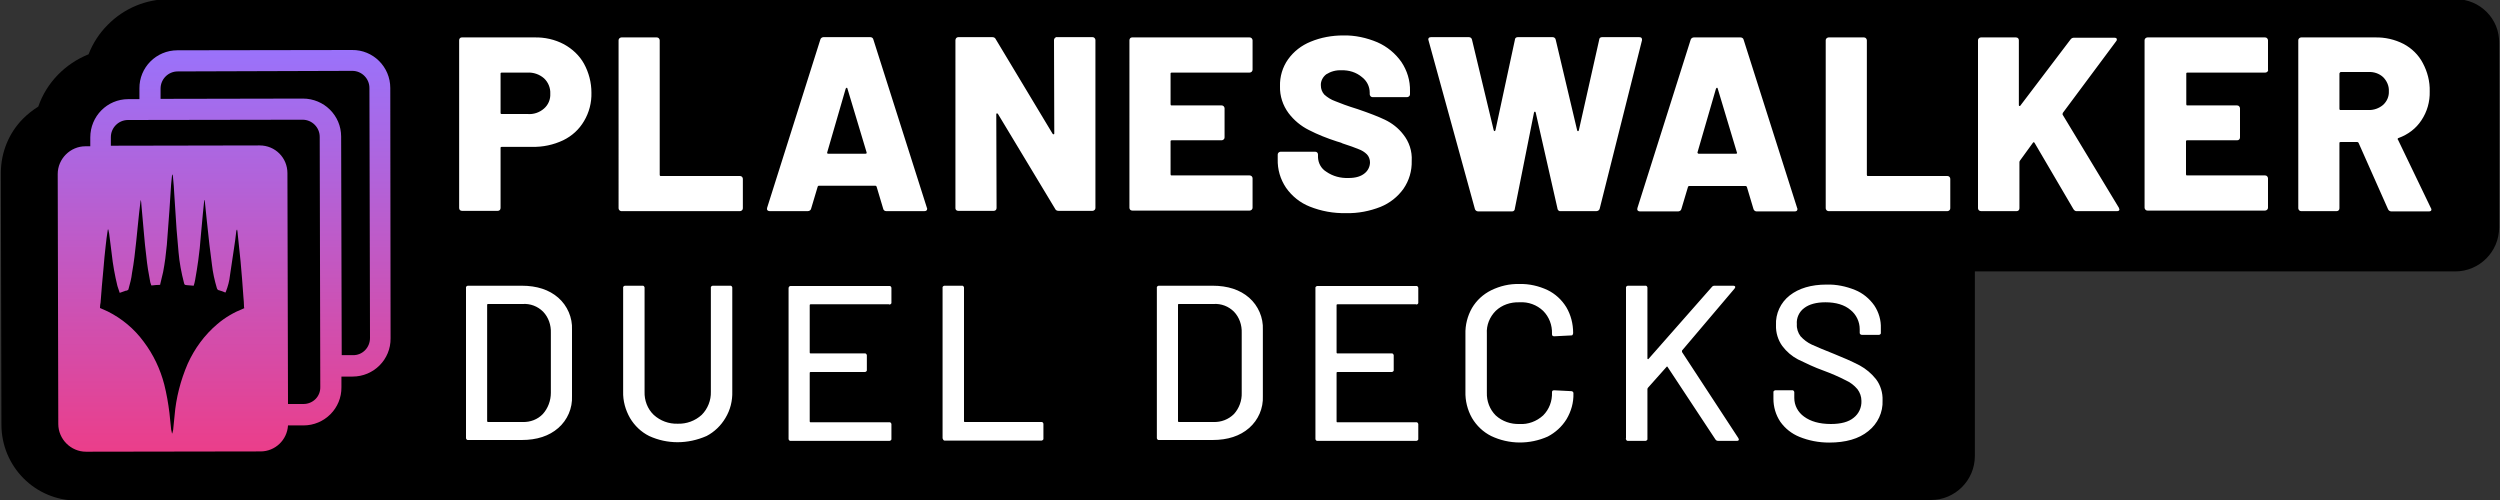 <?xml version="1.0" encoding="utf-8"?>
<!-- Generator: Adobe Illustrator 24.2.1, SVG Export Plug-In . SVG Version: 6.00 Build 0)  -->
<svg version="1.1" id="Layer_1" xmlns="http://www.w3.org/2000/svg" xmlns:xlink="http://www.w3.org/1999/xlink" x="0px" y="0px"
	 viewBox="0 0 875 175" style="enable-background:new 0 0 875 175;" xml:space="preserve">
<rect x="0" y="0" width="875" height="175" fill="#333333" stroke="none"/>
<style type="text/css">
	.st0{fill:#FFFFFF;}
	.st1{fill:url(#icon_1_);}
</style>
<path id="background" d="M859.5-0.3H147.4v-0.1L59.2-0.3c-8.1,0-15.8,3.2-21.5,9c-2.9,2.9-5.2,6.4-6.7,10.3
	c-8.2,3.3-14.7,9.9-17.6,18.3c-1.9,1.2-3.7,2.6-5.3,4.2c-5,5-7.8,11.9-7.8,19l0.2,88.1c0,14.7,11.8,26.6,26.5,26.6l0,0l648.8-0.2
	c8.5,0,15.4-6.9,15.4-15.4V95h168.1c8.5,0,15.4-6.9,15.4-15.4V15.1C874.9,6.6,868-0.3,859.5-0.3L859.5-0.3z"/>
<path id="text" class="st0" d="M197.4,15.5c2.9,1.6,5.4,3.9,7,6.8c1.7,3.1,2.6,6.6,2.6,10.1c0.1,3.5-0.8,7-2.6,10
	c-1.7,2.9-4.2,5.2-7.3,6.7c-3.4,1.6-7.1,2.4-10.9,2.3h-10.6c-0.2,0-0.4,0.1-0.4,0.3v0.1v21c0,0.6-0.4,1-1,1c0,0,0,0-0.1,0h-12.4
	c-0.6,0-1-0.4-1-1V14.1c0-0.6,0.4-1,0.9-1c0,0,0,0,0.1,0H187C190.6,13,194.2,13.8,197.4,15.5z M190.4,38c1.5-1.3,2.3-3.2,2.2-5.2
	c0.1-2-0.7-4-2.2-5.4c-1.6-1.4-3.7-2.1-5.8-2h-9c-0.2,0-0.4,0.1-0.4,0.3v0.1v13.7c0,0.3,0.1,0.4,0.4,0.4h9
	C186.7,40.1,188.8,39.4,190.4,38z M216.8,73.6c-0.2-0.2-0.3-0.5-0.3-0.7V14.1c0-0.3,0.1-0.5,0.3-0.7s0.5-0.3,0.7-0.3h12.4
	c0.3,0,0.5,0.1,0.7,0.3s0.3,0.5,0.3,0.7v47.1c0,0.2,0.1,0.4,0.3,0.4h0.1H259c0.6,0,1,0.5,1,1v10.3c0,0.3-0.1,0.5-0.3,0.7
	c-0.2,0.2-0.5,0.3-0.7,0.3h-41.6C217.3,73.9,217,73.8,216.8,73.6L216.8,73.6z M309.1,73l-2.3-7.7c-0.1-0.2-0.3-0.3-0.4-0.3h-19.8
	c-0.2,0-0.3,0.1-0.4,0.3l-2.3,7.7c-0.1,0.6-0.7,0.9-1.2,0.9h-13.3c-0.3,0-0.6-0.1-0.8-0.3c-0.2-0.3-0.2-0.6-0.1-0.9l18.6-58.8
	c0.1-0.5,0.6-0.9,1.1-0.9h16.4c0.5,0,1,0.3,1.1,0.9l18.7,58.8c0.1,0.1,0.1,0.3,0.1,0.4c0,0.5-0.3,0.8-1,0.8h-13.3
	C309.7,73.9,309.2,73.6,309.1,73L309.1,73z M289.9,53.8h13c0.4,0,0.5-0.2,0.4-0.5L296.6,31c0-0.2-0.1-0.3-0.3-0.3
	c-0.1,0.1-0.2,0.2-0.3,0.3l-6.5,22.4C289.5,53.7,289.6,53.8,289.9,53.8z M369.2,13.3c0.2-0.2,0.5-0.4,0.8-0.3h12.4
	c0.3,0,0.5,0.1,0.7,0.3s0.3,0.5,0.3,0.7v58.8c0,0.3-0.1,0.5-0.3,0.7c-0.2,0.2-0.5,0.3-0.7,0.3h-11.9c-0.5,0-1-0.2-1.2-0.7l-20-33.2
	c-0.1-0.2-0.2-0.2-0.4-0.2s-0.2,0.2-0.2,0.4l0.1,32.7c0,0.6-0.4,1-1,1h-12.4c-0.6,0-1-0.4-1-0.9c0,0,0,0,0-0.1V14.1
	c0-0.6,0.4-1.1,1-1.1l0,0h11.9c0.5,0,1,0.2,1.2,0.7l19.9,33.1c0.1,0.2,0.2,0.2,0.4,0.2s0.2-0.2,0.2-0.4L368.9,14
	C368.9,13.8,369,13.5,369.2,13.3z M438.1,25.1c-0.2,0.2-0.5,0.3-0.7,0.3h-27.3c-0.2,0-0.4,0.1-0.4,0.3v0.1v10.7
	c0,0.2,0.1,0.4,0.3,0.4h0.1h17.5c0.3,0,0.5,0.1,0.7,0.3s0.3,0.5,0.3,0.7v10.2c0,0.3-0.1,0.5-0.3,0.7c-0.2,0.2-0.5,0.3-0.7,0.3h-17.5
	c-0.2,0-0.4,0.1-0.4,0.3v0.1V61c0,0.2,0.1,0.4,0.3,0.4h0.1h27.3c0.6,0,1,0.5,1,1v10.3c0,0.3-0.1,0.5-0.3,0.7
	c-0.2,0.2-0.5,0.3-0.7,0.3h-41.1c-0.6,0-1-0.4-1-1V14.1c0-0.6,0.4-1,0.9-1c0,0,0,0,0.1,0h41.1c0.3,0,0.5,0.1,0.7,0.3
	s0.3,0.5,0.3,0.7v10.3C438.4,24.6,438.3,24.9,438.1,25.1z M458.4,72.3c-3.3-1.3-6.2-3.6-8.3-6.6c-2-3-3-6.4-2.9-10v-1.6
	c0-0.3,0.1-0.5,0.3-0.7c0.2-0.2,0.5-0.3,0.7-0.3h12.1c0.6,0,1,0.4,1,1v1c0.1,2,1.1,3.9,2.9,5c2.3,1.6,5,2.3,7.8,2.2
	c2.6,0,4.4-0.6,5.7-1.7c1.1-0.9,1.8-2.3,1.8-3.8c0-1-0.4-2.1-1.1-2.8c-0.8-0.8-1.8-1.4-2.9-1.8c-1.2-0.5-3.1-1.2-5.6-2
	c-0.3-0.2-0.7-0.3-1-0.4c-0.3-0.1-0.7-0.2-1-0.3c-3.4-1.1-6.7-2.4-9.8-4c-2.8-1.4-5.2-3.4-7.1-5.9c-2-2.7-3.1-6-3-9.4
	c-0.1-3.4,0.9-6.7,2.8-9.4c2-2.8,4.7-4.9,7.9-6.2c3.6-1.5,7.5-2.2,11.4-2.2c4.1-0.1,8.2,0.8,12,2.4c3.4,1.5,6.3,3.9,8.4,6.9
	c2,3,3.1,6.5,3,10.2V33c0,0.3-0.1,0.5-0.3,0.7c-0.2,0.2-0.5,0.3-0.7,0.3h-12.1c-0.3,0-0.5-0.1-0.7-0.3s-0.3-0.5-0.3-0.7v-0.6
	c0-2.1-1-4.1-2.7-5.4c-2-1.7-4.6-2.5-7.2-2.4c-1.9-0.1-3.7,0.4-5.3,1.4c-1.2,0.9-2,2.4-1.9,3.9c0,1.2,0.4,2.3,1.2,3.2
	c1.1,1,2.4,1.8,3.8,2.3c1.7,0.7,4.3,1.7,7.9,2.8c4.1,1.4,7.2,2.6,9.5,3.7c2.5,1.2,4.7,2.9,6.4,5.1c2.1,2.6,3.2,5.9,3,9.3
	c0.1,3.5-0.9,6.9-2.9,9.8c-2,2.8-4.8,5-8,6.3c-3.8,1.5-7.9,2.3-12,2.2C466.7,74.7,462.4,73.9,458.4,72.3L458.4,72.3z M516.2,73.1
	L500,14.2l-0.1-0.4c0-0.5,0.3-0.8,1-0.8h13.2c0.5,0,1,0.3,1.1,0.9l7.6,31.7c0.1,0.2,0.2,0.3,0.3,0.3s0.2-0.1,0.3-0.3l6.8-31.6
	c0-0.6,0.4-1,1-1h0.1h12.1c0.5,0,1,0.3,1.1,0.9l7.5,31.7c0.1,0.2,0.1,0.3,0.3,0.3s0.2-0.1,0.3-0.3l7.1-31.6c0-0.6,0.4-1,1-1h0.1
	h12.9c0.8,0,1.1,0.4,1,1.1L559.9,73c-0.1,0.6-0.7,0.9-1.2,0.9h-12.5c-0.5,0.1-1-0.3-1.1-0.9v-0.1l-7.6-33.5
	c-0.1-0.2-0.1-0.3-0.3-0.3s-0.2,0.1-0.3,0.3L530.2,73c0,0.6-0.4,1-1,1h-0.1h-11.7C516.8,74,516.3,73.6,516.2,73.1z M613.7,73.1
	l-2.3-7.7c-0.1-0.2-0.3-0.3-0.4-0.3h-19.8c-0.2,0-0.3,0.1-0.4,0.3l-2.3,7.7c-0.1,0.6-0.7,0.9-1.2,0.9H574c-0.3,0-0.6-0.1-0.8-0.3
	c-0.2-0.3-0.2-0.6-0.1-0.9L591.7,14c0.1-0.5,0.6-0.9,1.1-0.9h16.4c0.5,0,1,0.3,1.1,0.9L629,72.8c0.1,0.1,0.1,0.3,0.1,0.4
	c0,0.5-0.3,0.8-1,0.8h-13.3C614.3,74,613.8,73.6,613.7,73.1z M594.6,53.8h13c0.3,0,0.5-0.2,0.3-0.5L601.2,31c0-0.2-0.1-0.3-0.3-0.3
	c-0.1,0.1-0.2,0.2-0.3,0.3l-6.5,22.4C594.2,53.7,594.3,53.8,594.6,53.8z M639.3,73.6c-0.2-0.2-0.3-0.5-0.3-0.7V14.1
	c0-0.3,0.1-0.5,0.3-0.7s0.5-0.3,0.7-0.3h12.4c0.3,0,0.5,0.1,0.7,0.3s0.3,0.5,0.3,0.7v47.1c0,0.2,0.1,0.4,0.3,0.4h0.1h27.8
	c0.6,0,1,0.5,1,1v10.3c0,0.3-0.1,0.5-0.3,0.7s-0.5,0.3-0.7,0.3H640C639.8,73.9,639.5,73.8,639.3,73.6z M692.6,73.6
	c-0.2-0.2-0.3-0.5-0.3-0.7V14.1c0-0.3,0.1-0.5,0.3-0.7s0.5-0.3,0.7-0.3h12.3c0.6,0,1,0.4,1,1c0,0,0,0,0,0.1v22.6
	c0,0.2,0.1,0.3,0.2,0.3c0.1,0,0.3,0,0.3-0.1l17.6-23.2c0.3-0.4,0.7-0.6,1.2-0.6H740c0.6,0,0.9,0.2,0.9,0.6c0,0.3-0.1,0.5-0.3,0.7
	l-18.6,25c-0.1,0.2-0.1,0.4-0.1,0.6l19.7,32.6c0.1,0.2,0.1,0.4,0.2,0.6c0,0.4-0.3,0.6-0.9,0.6H727c-0.5,0.1-1-0.2-1.3-0.7L712.1,50
	c-0.2-0.3-0.4-0.3-0.6,0l-4.5,6.2c-0.1,0.2-0.2,0.3-0.2,0.5v16.2c0,0.6-0.4,1-1,1h-12.4C693.1,73.9,692.8,73.8,692.6,73.6z
	 M793.6,25.1c-0.2,0.2-0.5,0.3-0.7,0.3h-27.3c-0.2,0-0.4,0.1-0.4,0.3v0.1v10.7c0,0.2,0.1,0.4,0.3,0.4h0.1H783c0.3,0,0.5,0.1,0.7,0.3
	s0.3,0.5,0.3,0.7v10.2c0,0.6-0.4,1-1,1h-17.5c-0.2,0-0.4,0.1-0.4,0.3v0.1V61c0,0.2,0.1,0.4,0.3,0.4h0.1h27.3c0.3,0,0.5,0.1,0.7,0.3
	s0.3,0.5,0.3,0.7v10.3c0,0.3-0.1,0.5-0.3,0.7s-0.5,0.3-0.7,0.3h-41.2c-0.3,0-0.5-0.1-0.7-0.3c-0.2-0.2-0.3-0.5-0.3-0.7V14.1
	c0-0.3,0.1-0.5,0.3-0.7s0.5-0.3,0.7-0.3h41.2c0.3,0,0.5,0.1,0.7,0.3s0.3,0.5,0.3,0.7v10.3C793.9,24.6,793.8,24.9,793.6,25.1
	L793.6,25.1z M835.8,73.2L825.5,50c-0.1-0.2-0.3-0.3-0.5-0.3h-5.8c-0.2,0-0.4,0.1-0.4,0.3v0.1v22.8c0,0.6-0.4,1-1,1h-12.4
	c-0.3,0-0.5-0.1-0.7-0.3c-0.2-0.2-0.3-0.5-0.3-0.7V14.1c0-0.3,0.1-0.5,0.3-0.7s0.5-0.3,0.7-0.3h25.8c3.5-0.1,7,0.7,10.1,2.3
	c2.8,1.5,5.2,3.8,6.7,6.7c1.6,3,2.5,6.4,2.4,9.9c0.1,3.6-0.9,7.1-2.9,10.1c-1.9,2.9-4.7,5-8,6.2c-0.2,0-0.4,0.3-0.3,0.5
	c0,0,0,0.1,0.1,0.1l11.5,23.9c0.1,0.2,0.2,0.3,0.2,0.5c0,0.5-0.3,0.7-1,0.7h-13C836.5,74,836,73.7,835.8,73.2L835.8,73.2z
	 M818.8,25.8v12.3c0,0.2,0.1,0.4,0.3,0.4h0.1h9.7c1.9,0.1,3.8-0.6,5.2-1.8c1.3-1.2,2.1-2.9,2-4.8c0.1-1.8-0.7-3.6-2-4.9
	c-1.4-1.3-3.3-1.9-5.2-1.8h-9.7C819,25.4,818.8,25.5,818.8,25.8L818.8,25.8L818.8,25.8z M163.1,153.4v-52.6
	c-0.1-0.4,0.2-0.7,0.6-0.8c0.1,0,0.1,0,0.2,0h18.7c5.3,0,9.6,1.4,12.8,4.2c3.2,2.8,5,7,4.8,11.2v23.2c0.2,4.3-1.6,8.4-4.8,11.2
	s-7.5,4.2-12.8,4.2h-18.7C163.5,154.1,163.2,153.8,163.1,153.4C163.1,153.5,163.1,153.4,163.1,153.4z M170.8,147.7h12.1
	c2.7,0.1,5.3-0.9,7.1-2.8c1.8-2,2.8-4.7,2.8-7.4v-21c0.1-2.7-0.8-5.4-2.7-7.4c-1.9-1.9-4.5-2.9-7.2-2.7h-12.1
	c-0.1,0-0.3,0.1-0.3,0.2v0.1v40.7C170.5,147.6,170.7,147.7,170.8,147.7L170.8,147.7z M227.2,152.6c-2.8-1.4-5.1-3.6-6.7-6.3
	c-1.6-2.8-2.5-6-2.4-9.3v-36.2c-0.1-0.4,0.2-0.7,0.6-0.8c0.1,0,0.1,0,0.2,0h5.9c0.4-0.1,0.7,0.2,0.8,0.6c0,0.1,0,0.1,0,0.2v36.3
	c-0.1,3,1,6,3.2,8.1c2.3,2.1,5.3,3.2,8.4,3.1c3.1,0.1,6.1-1,8.4-3.1c2.1-2.1,3.3-5.1,3.2-8.1v-36.3c-0.1-0.4,0.2-0.7,0.6-0.8
	c0.1,0,0.1,0,0.2,0h5.9c0.4-0.1,0.7,0.2,0.8,0.6c0,0.1,0,0.1,0,0.2V137c0.1,3.3-0.7,6.5-2.4,9.3c-1.6,2.7-3.9,4.9-6.6,6.3
	C240.7,155.5,233.5,155.5,227.2,152.6L227.2,152.6z M311.1,106.5h-27.4c-0.2,0-0.3,0.1-0.3,0.3v16.6c0,0.2,0.1,0.3,0.3,0.3h18.9
	c0.4-0.1,0.7,0.2,0.8,0.6c0,0.1,0,0.1,0,0.2v4.9c0.1,0.4-0.2,0.7-0.6,0.8c-0.1,0-0.1,0-0.2,0h-18.9c-0.2,0-0.3,0.1-0.3,0.3v17
	c0,0.1,0.1,0.3,0.2,0.3h0.1h27.5c0.4-0.1,0.7,0.2,0.8,0.6c0,0.1,0,0.1,0,0.2v4.9c0.1,0.4-0.2,0.7-0.6,0.8c-0.1,0-0.1,0-0.2,0h-34.4
	c-0.4,0.1-0.7-0.2-0.8-0.6c0-0.1,0-0.1,0-0.2v-52.6c0-0.4,0.2-0.7,0.6-0.8c0.1,0,0.1,0,0.2,0h34.4c0.4-0.1,0.7,0.2,0.8,0.6
	c0,0.1,0,0.1,0,0.2v4.9c0.1,0.4-0.2,0.7-0.6,0.8C311.2,106.5,311.2,106.5,311.1,106.5L311.1,106.5z M329.9,153.4v-52.6
	c-0.1-0.4,0.2-0.7,0.6-0.8c0.1,0,0.1,0,0.2,0h5.9c0.4-0.1,0.7,0.2,0.8,0.6c0,0.1,0,0.1,0,0.2v46.6c0,0.2,0.1,0.3,0.2,0.3
	c0,0,0,0,0.1,0h26.7c0.4-0.1,0.7,0.2,0.8,0.6c0,0.1,0,0.1,0,0.2v4.9c0.1,0.4-0.2,0.7-0.6,0.8c-0.1,0-0.1,0-0.2,0h-33.6
	c-0.4,0.1-0.7-0.2-0.8-0.6C329.9,153.5,329.9,153.4,329.9,153.4z M404.9,153.4v-52.6c-0.1-0.4,0.2-0.7,0.6-0.8c0.1,0,0.1,0,0.2,0
	h18.7c5.3,0,9.6,1.4,12.8,4.2c3.2,2.8,5,7,4.8,11.2v23.2c0.2,4.3-1.6,8.4-4.8,11.2c-3.2,2.8-7.5,4.2-12.8,4.2h-18.7
	C405.3,154.1,405,153.8,404.9,153.4C404.9,153.5,404.9,153.4,404.9,153.4z M412.6,147.7h12.1c2.7,0.1,5.3-0.9,7.2-2.8
	c1.8-2,2.8-4.7,2.7-7.4v-21c0.1-2.7-0.8-5.4-2.7-7.4c-1.9-1.9-4.5-2.9-7.2-2.7h-12.1c-0.2,0-0.3,0.1-0.3,0.2c0,0,0,0,0,0.1v40.7
	C412.3,147.6,412.4,147.7,412.6,147.7L412.6,147.7L412.6,147.7z M495.6,106.5h-27.5c-0.1,0-0.3,0.1-0.3,0.2v0.1v16.6
	c0,0.1,0.1,0.3,0.2,0.3h0.1H487c0.4-0.1,0.7,0.2,0.8,0.6c0,0.1,0,0.1,0,0.2v4.9c0.1,0.4-0.2,0.7-0.6,0.8c-0.1,0-0.1,0-0.2,0h-18.9
	c-0.1,0-0.3,0.1-0.3,0.2v0.1v17c0,0.2,0.1,0.3,0.2,0.3c0,0,0,0,0.1,0h27.5c0.4-0.1,0.7,0.2,0.8,0.6c0,0.1,0,0.1,0,0.2v4.9
	c0.1,0.4-0.2,0.7-0.6,0.8c-0.1,0-0.1,0-0.2,0h-34.4c-0.4,0.1-0.7-0.2-0.8-0.6c0-0.1,0-0.1,0-0.2v-52.6c-0.1-0.4,0.2-0.7,0.6-0.8
	c0.1,0,0.1,0,0.2,0h34.4c0.4-0.1,0.7,0.2,0.8,0.6c0,0.1,0,0.1,0,0.2v4.9c0.1,0.4-0.2,0.7-0.6,0.8
	C495.7,106.5,495.6,106.5,495.6,106.5L495.6,106.5z M521.9,152.6c-2.8-1.4-5.1-3.6-6.7-6.3c-1.6-2.8-2.4-6.1-2.3-9.3v-20
	c-0.1-3.2,0.7-6.4,2.3-9.2c1.6-2.7,3.9-4.8,6.7-6.2c3.1-1.5,6.4-2.3,9.9-2.2c3.4-0.1,6.8,0.7,9.8,2.1c2.7,1.3,5,3.4,6.6,6
	c1.6,2.7,2.4,5.8,2.4,9v0.1c0,0.2-0.1,0.4-0.2,0.6c-0.1,0.2-0.3,0.2-0.5,0.2l-5.9,0.3c-0.5,0-0.8-0.2-0.8-0.7v-0.2
	c0.1-3-1-5.9-3.1-8c-2.2-2.1-5.2-3.2-8.3-3c-3.1-0.1-6.1,0.9-8.3,3c-2.1,2.1-3.3,5-3.1,8v20.6c-0.1,3,1,5.9,3.1,8
	c2.3,2.1,5.3,3.1,8.3,3c3,0.2,6-0.9,8.3-3c2.1-2.1,3.2-5,3.1-8v-0.1c0-0.5,0.2-0.7,0.8-0.7l5.9,0.3c0.4,0,0.7,0.2,0.8,0.6
	c0,0.1,0,0.1,0,0.2c0.1,3.2-0.8,6.3-2.4,9c-1.6,2.6-3.9,4.7-6.6,6.1C535.4,155.6,528.2,155.6,521.9,152.6L521.9,152.6z M569.1,153.4
	v-52.6c-0.1-0.4,0.2-0.7,0.6-0.8c0.1,0,0.1,0,0.2,0h5.9c0.4-0.1,0.7,0.2,0.8,0.6c0,0.1,0,0.1,0,0.2v24.7c0,0.1,0.1,0.2,0.2,0.2
	c0.1,0,0.2,0,0.2-0.1l0,0l22.1-25.1c0.2-0.3,0.6-0.5,0.9-0.5h6.7c0.2,0,0.5,0.1,0.6,0.3c0.1,0.2,0,0.4-0.2,0.7l-18.4,21.7
	c0,0.2,0,0.3,0,0.5l19.7,30.1c0.1,0.1,0.1,0.3,0.2,0.5c0,0.3-0.2,0.5-0.6,0.5h-6.7c-0.4,0-0.7-0.2-0.9-0.5l-16.7-25.3
	c0-0.1-0.1-0.2-0.2-0.2c-0.1,0-0.2,0-0.2,0.1l-6.5,7.3c-0.1,0.1-0.1,0.2-0.2,0.4v17.4c0.1,0.4-0.2,0.7-0.6,0.8c-0.1,0-0.1,0-0.2,0
	h-5.9c-0.4,0.1-0.7-0.2-0.8-0.5C569,153.5,569,153.5,569.1,153.4L569.1,153.4z M629.8,152.9c-2.7-1.1-5-2.9-6.7-5.3
	c-1.6-2.4-2.4-5.2-2.4-8v-2.2c-0.1-0.4,0.2-0.7,0.6-0.8c0.1,0,0.1,0,0.2,0h5.7c0.4-0.1,0.7,0.2,0.8,0.6c0,0.1,0,0.1,0,0.2v1.9
	c0,2.6,1.3,5,3.4,6.5c2.3,1.7,5.4,2.6,9.4,2.6c3.5,0,6.2-0.7,8-2.2c1.8-1.4,2.8-3.6,2.7-5.9c0-1.5-0.5-2.9-1.4-4.1
	c-1.1-1.3-2.5-2.4-4.1-3.1c-2.5-1.3-5.1-2.4-7.8-3.4c-3.1-1.1-6-2.5-8.9-3.9c-2.1-1.1-4-2.7-5.5-4.7c-1.5-2.1-2.3-4.7-2.2-7.3
	c-0.2-4,1.6-7.9,4.8-10.4s7.5-3.8,12.9-3.8c3.4-0.1,6.8,0.6,10,1.9c2.7,1.1,5,3,6.7,5.4c1.6,2.4,2.4,5.2,2.3,8v1.5
	c0.1,0.4-0.2,0.7-0.6,0.8c-0.1,0-0.1,0-0.2,0h-5.8c-0.4,0-0.7-0.2-0.8-0.6c0-0.1,0-0.1,0-0.2v-1.2c0-2.6-1.2-5.1-3.2-6.7
	c-2.1-1.8-5.1-2.7-8.8-2.7c-3.2,0-5.7,0.7-7.4,2c-1.8,1.3-2.8,3.5-2.6,5.7c-0.1,1.5,0.4,3,1.3,4.2c1.1,1.2,2.4,2.2,3.9,2.9
	c1.7,0.8,4.4,1.9,7.9,3.3c3,1.2,6,2.5,8.9,4c2.2,1.2,4.1,2.8,5.7,4.8c1.6,2.1,2.4,4.8,2.3,7.4c0.2,4.2-1.7,8.2-5,10.8
	c-3.3,2.7-7.9,4-13.7,4C636.5,154.9,633,154.2,629.8,152.9L629.8,152.9z"/>
<linearGradient id="icon_1_" gradientUnits="userSpaceOnUse" x1="78.451" y1="1062.1" x2="78.451" y2="921.499" gradientTransform="matrix(1 0 0 1 0 -904)">
	<stop  offset="0" style="stop-color:#EB3E8A"/>
	<stop  offset="0.684" style="stop-color:#B163DA"/>
	<stop  offset="0.997" style="stop-color:#9A72FA"/>
</linearGradient>
<path id="icon" class="st1" d="M136.6,30.8c0-7.4-6-13.4-13.4-13.3l-61.1,0.1c-7.4,0-13.4,6-13.3,13.4v3.7h-3.9
	c-7.4,0-13.3,6-13.3,13.4v3.1h-1.7c-5.3,0-9.7,4.4-9.7,9.7l0,0l0.2,87.5c0,5.3,4.4,9.7,9.7,9.7l0,0l61.1-0.1c5.1,0,9.3-4,9.6-9.1
	h5.4c7.4,0,13.4-6,13.3-13.4v-3.7h3.9c7.4,0,13.4-6,13.3-13.4L136.6,30.8z M85.5,107.9c-0.1,0-0.2,0-0.3,0.1
	c-3.3,1.3-6.4,3.1-9.1,5.4c-4.5,3.8-8,8.6-10.4,13.9c-2.5,5.8-4.1,12-4.6,18.2c-0.2,1.6-0.3,3.3-0.5,5c-0.1,0.4-0.2,0.8-0.3,1.2
	h-0.1c-0.1-0.5-0.2-0.9-0.3-1.4c-0.2-1.9-0.4-3.9-0.6-5.8c-0.4-3.3-1-6.7-1.8-9.9c-1.4-5.4-3.8-10.5-7.2-15
	c-3.3-4.5-7.6-8.1-12.6-10.6c-0.9-0.4-1.8-0.8-2.7-1.2v-0.2c0-0.6,0.1-1.1,0.2-1.7c0.3-3.9,0.6-7.8,1-11.7c0.2-2.8,0.5-5.5,0.8-8.3
	c0.2-1.8,0.4-3.5,0.7-5.3c0-0.1,0-0.2,0.1-0.3h0.1c0.1,0.5,0.2,1,0.3,1.4c0.3,2.4,0.6,4.7,0.9,7.1c0.4,3.8,1.1,7.6,2,11.3
	c0.2,0.7,0.5,1.4,0.7,2.1c0,0.1,0.1,0.2,0.1,0.3l1.7-0.6c0.2-0.1,0.5-0.2,0.8-0.2c0.3-0.1,0.6-0.3,0.6-0.6c0.5-1.8,1-3.6,1.2-5.5
	c0.7-3.8,1.1-7.5,1.5-11.3c0.3-3.3,0.7-6.6,1-9.8c0.2-1.4,0.3-2.8,0.5-4.2c0-0.1,0.1-0.2,0.1-0.3c0.1,0.6,0.2,1.2,0.2,1.8
	c0.3,3.4,0.6,6.7,0.9,10.1c0.2,2.6,0.5,5.2,0.8,7.7c0.3,3.1,0.8,6.1,1.4,9.2c0.1,0.3,0.2,0.6,0.3,0.9s0.1,0.2,0.3,0.2
	c0.9-0.1,1.8-0.2,2.7-0.2c0.2,0,0.2-0.1,0.2-0.3c0.3-1.4,0.7-2.8,1-4.2c0.6-3.1,1-6.3,1.3-9.5c0.3-4,0.6-8,0.9-12
	c0.2-3,0.4-6.1,0.6-9.2c0.1-1,0.2-2,0.3-3c0-0.1,0-0.2,0.1-0.4h0.1c0.1,0.5,0.2,0.9,0.2,1.4c0.2,1.8,0.3,3.6,0.4,5.4
	c0.3,4.1,0.5,8.2,0.8,12.3c0.2,2.7,0.5,5.4,0.7,8.1c0.3,3.6,1,7.2,1.9,10.7c0.2,0.7,0.2,0.7,1,0.8l2.4,0.2c0.2-0.7,0.4-1.3,0.5-2
	c0.4-2.3,0.8-4.6,1.1-6.9c0.4-2.9,0.7-5.7,0.9-8.6c0.2-2.5,0.5-5,0.7-7.6c0.2-1.6,0.3-3.3,0.5-4.9h0.1c0,0.2,0.1,0.4,0.1,0.5
	c0.2,2.3,0.5,4.5,0.7,6.8c0.3,2.8,0.6,5.6,0.9,8.3c0.3,2.4,0.6,4.7,0.9,7.1c0.3,2.7,0.9,5.4,1.7,8.1c0.1,0.4,0.4,0.8,0.8,0.8
	c0.8,0.2,1.5,0.5,2.2,0.8c0.1-0.1,0.1-0.3,0.2-0.4c0.7-1.8,1.2-3.7,1.4-5.6c0.5-3.1,0.9-6.3,1.4-9.4c0.3-2,0.6-4,0.8-6
	c0-0.2,0.1-0.4,0.2-0.6H83c0.1,0.5,0.2,1,0.2,1.5c0.3,3.2,0.7,6.4,1,9.6c0.4,4.2,0.7,8.3,1,12.5c0.1,1.1,0.2,2.2,0.2,3.2
	c0,0.1,0,0.2,0,0.2L85.5,107.9z M106.2,141.4h-5.4l-0.2-80.8c0-5.4-4.3-9.7-9.7-9.7l0,0L38.8,51v-3c0-3.3,2.7-6,6-6l61.1-0.1
	c3.3,0,6,2.7,6,6l0.2,87.5C112.2,138.8,109.5,141.4,106.2,141.4z M123.5,124.3h-3.9l-0.2-76.5c0-7.4-6-13.3-13.4-13.3l-49.8,0.1V31
	c0-3.3,2.7-6,6-6l61.1-0.2c3.3,0,6,2.7,6,6l0,0l0.2,87.5C129.5,121.7,126.8,124.4,123.5,124.3L123.5,124.3z"/>
</svg>
